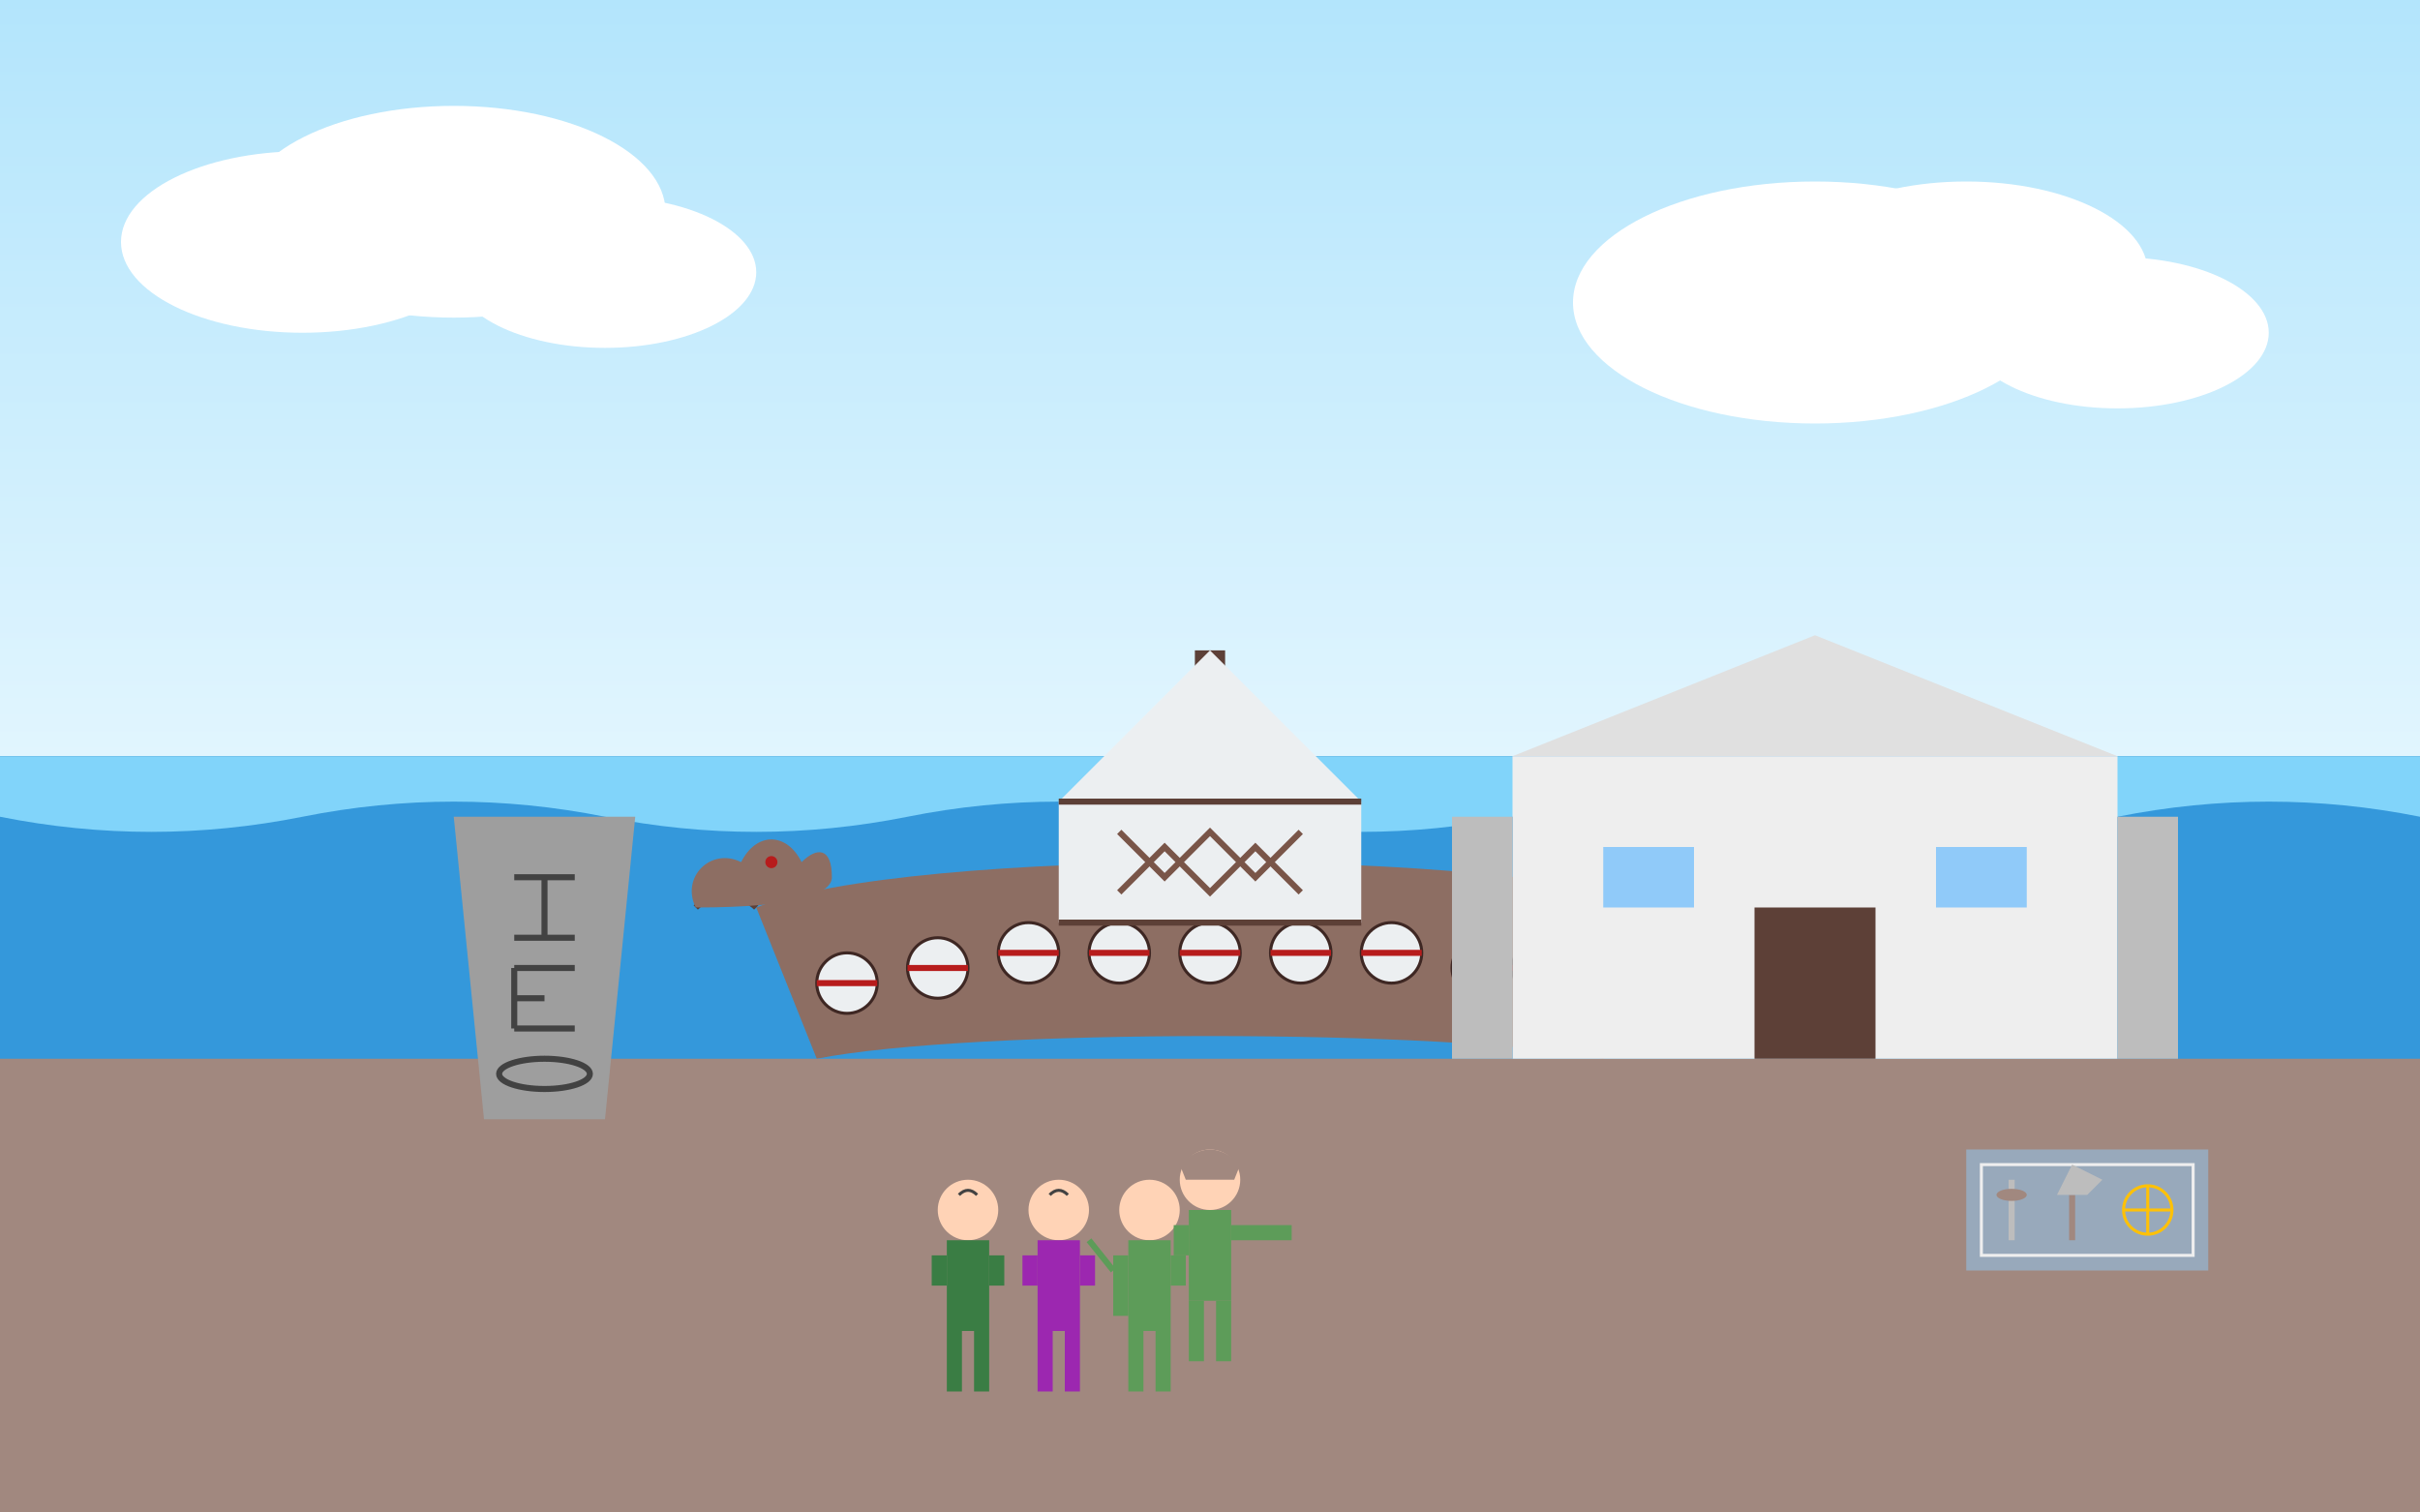 <svg xmlns="http://www.w3.org/2000/svg" width="800" height="500" viewBox="0 0 800 500">
  <rect x="0" y="0" width="800" height="500" fill="#808080" stroke="none"/>
  <!-- Sky background -->
  <linearGradient id="skyGradient" x1="0%" y1="0%" x2="0%" y2="100%">
    <stop offset="0%" stop-color="#B3E5FC" />
    <stop offset="100%" stop-color="#E1F5FE" />
  </linearGradient>
  <rect width="800" height="250" fill="url(#skyGradient)" />
  
  <!-- Clouds -->
  <g fill="#FFFFFF">
    <ellipse cx="100" cy="80" rx="60" ry="30" />
    <ellipse cx="150" cy="70" rx="70" ry="35" />
    <ellipse cx="200" cy="90" rx="50" ry="25" />
    
    <ellipse cx="600" cy="100" rx="80" ry="40" />
    <ellipse cx="650" cy="90" rx="60" ry="30" />
    <ellipse cx="700" cy="110" rx="50" ry="25" />
  </g>
  
  <!-- Fjord water -->
  <rect x="0" y="250" width="800" height="250" fill="#3498DB" />
  <path d="M0,250 L800,250 L800,270 Q750,260 700,270 Q650,280 600,270 Q550,260 500,270 Q450,280 400,270 Q350,260 300,270 Q250,280 200,270 Q150,260 100,270 Q50,280 0,270 Z" fill="#81D4FA" />
  
  <!-- Viking ship -->
  <g transform="translate(250, 300)">
    <!-- Ship hull -->
    <path d="M0,0 C50,-20 250,-20 300,0 L280,50 C230,40 70,40 20,50 Z" fill="#8D6E63" />
    
    <!-- Ship details -->
    <path d="M-20,0 C-15,-5 -5,-5 0,0" stroke="#5D4037" stroke-width="2" fill="none" />
    <path d="M300,0 C305,-5 315,-5 320,0" stroke="#5D4037" stroke-width="2" fill="none" />
    
    <!-- Shields along the sides -->
    <g fill="#ECEFF1" stroke="#3E2723" stroke-width="1">
      <circle cx="30" cy="25" r="10" />
      <circle cx="60" cy="20" r="10" />
      <circle cx="90" cy="15" r="10" />
      <circle cx="120" cy="15" r="10" />
      <circle cx="150" cy="15" r="10" />
      <circle cx="180" cy="15" r="10" />
      <circle cx="210" cy="15" r="10" />
      <circle cx="240" cy="20" r="10" />
      <circle cx="270" cy="25" r="10" />
    </g>
    
    <!-- Red stripes on shields -->
    <g stroke="#B71C1C" stroke-width="2">
      <line x1="20" y1="25" x2="40" y2="25" />
      <line x1="50" y1="20" x2="70" y2="20" />
      <line x1="80" y1="15" x2="100" y2="15" />
      <line x1="110" y1="15" x2="130" y2="15" />
      <line x1="140" y1="15" x2="160" y2="15" />
      <line x1="170" y1="15" x2="190" y2="15" />
      <line x1="200" y1="15" x2="220" y2="15" />
      <line x1="230" y1="20" x2="250" y2="20" />
      <line x1="260" y1="25" x2="280" y2="25" />
    </g>
    
    <!-- Mast and sail -->
    <rect x="145" y="-85" width="10" height="85" fill="#5D4037" />
    <path d="M150,-85 L150,-85 L200,-35 L200,5 L100,5 L100,-35 Z" fill="#ECEFF1" />
    <path d="M100,-35 L200,-35" stroke="#5D4037" stroke-width="2" fill="none" />
    <path d="M100,5 L200,5" stroke="#5D4037" stroke-width="2" fill="none" />
    
    <!-- Viking decorative patterns on sail -->
    <path d="M120,-25 L135,-10 L150,-25 L165,-10 L180,-25" stroke="#795548" stroke-width="2" fill="none" />
    <path d="M120,-5 L135,-20 L150,-5 L165,-20 L180,-5" stroke="#795548" stroke-width="2" fill="none" />
    
    <!-- Dragon head -->
    <path d="M-20,0 C-25,-10 -15,-20 -5,-15 C0,-25 10,-25 15,-15 C20,-20 25,-20 25,-10 C25,-5 15,0 -20,0" fill="#8D6E63" />
    <circle cx="5" cy="-15" r="2" fill="#B71C1C" /> <!-- Eye -->
  </g>
  
  <!-- Museum building shore -->
  <rect x="0" y="350" width="800" height="150" fill="#A1887F" />
  
  <!-- Viking Museum building -->
  <g transform="translate(500, 250)">
    <!-- Main building -->
    <rect x="0" y="0" width="200" height="100" fill="#EEEEEE" />
    <polygon points="0,0 100,-40 200,0" fill="#E0E0E0" />
    
    <!-- Entrance -->
    <rect x="80" y="50" width="40" height="50" fill="#5D4037" />
    
    <!-- Windows -->
    <rect x="30" y="30" width="30" height="20" fill="#90CAF9" />
    <rect x="140" y="30" width="30" height="20" fill="#90CAF9" />
    
    <!-- Modern architectural detail -->
    <rect x="-20" y="20" width="20" height="80" fill="#BDBDBD" />
    <rect x="200" y="20" width="20" height="80" fill="#BDBDBD" />
  </g>
  
  <!-- Runestone -->
  <g transform="translate(150, 270)">
    <path d="M0,0 L60,0 L50,100 L10,100 Z" fill="#9E9E9E" />
    
    <!-- Rune carvings -->
    <path d="M20,20 L40,20 M30,20 L30,40 M20,40 L40,40" stroke="#424242" stroke-width="2" fill="none" />
    <path d="M20,50 L40,50 M20,50 L20,70 M20,60 L30,60 M20,70 L40,70" stroke="#424242" stroke-width="2" fill="none" />
    <ellipse cx="30" cy="85" rx="15" ry="5" stroke="#424242" stroke-width="2" fill="none" />
  </g>
  
  <!-- Senior tourists viewing -->
  <g transform="translate(320, 400)">
    <!-- Tourist 1 -->
    <circle cx="0" cy="0" r="10" fill="#FFD3B6" /> <!-- Head -->
    <rect x="-7" y="10" width="14" height="30" fill="#3a7d44" /> <!-- Body -->
    <rect x="-12" y="15" width="5" height="10" fill="#3a7d44" /> <!-- Left arm -->
    <rect x="7" y="15" width="5" height="10" fill="#3a7d44" /> <!-- Right arm -->
    <rect x="-7" y="40" width="5" height="20" fill="#3a7d44" /> <!-- Left leg -->
    <rect x="2" y="40" width="5" height="20" fill="#3a7d44" /> <!-- Right leg -->
    <path d="M-3,-5 Q0,-8 3,-5" stroke="#424242" stroke-width="1" fill="none" /> <!-- Glasses -->
    
    <!-- Tourist 2 -->
    <circle cx="30" cy="0" r="10" fill="#FFD3B6" /> <!-- Head -->
    <rect x="23" y="10" width="14" height="30" fill="#9C27B0" /> <!-- Body -->
    <rect x="18" y="15" width="5" height="10" fill="#9C27B0" /> <!-- Left arm -->
    <rect x="37" y="15" width="5" height="10" fill="#9C27B0" /> <!-- Right arm -->
    <rect x="23" y="40" width="5" height="20" fill="#9C27B0" /> <!-- Left leg -->
    <rect x="32" y="40" width="5" height="20" fill="#9C27B0" /> <!-- Right leg -->
    <path d="M27,-5 Q30,-8 33,-5" stroke="#424242" stroke-width="1" fill="none" /> <!-- Glasses -->
    
    <!-- Tourist 3 -->
    <circle cx="60" cy="0" r="10" fill="#FFD3B6" /> <!-- Head -->
    <rect x="53" y="10" width="14" height="30" fill="#5d9c59" /> <!-- Body -->
    <rect x="48" y="15" width="5" height="20" fill="#5d9c59" /> <!-- Left arm - pointing -->
    <rect x="67" y="15" width="5" height="10" fill="#5d9c59" /> <!-- Right arm -->
    <rect x="53" y="40" width="5" height="20" fill="#5d9c59" /> <!-- Left leg -->
    <rect x="62" y="40" width="5" height="20" fill="#5d9c59" /> <!-- Right leg -->
    <line x1="48" y1="20" x2="40" y2="10" stroke="#5d9c59" stroke-width="2" /> <!-- Pointing hand -->
  </g>
  
  <!-- Tour guide with Viking helmet -->
  <g transform="translate(400, 390)">
    <circle cx="0" cy="0" r="10" fill="#FFD3B6" /> <!-- Head -->
    <path d="M-10,-5 Q0,-15 10,-5 L8,0 L-8,0 Z" fill="#A1887F" /> <!-- Viking helmet -->
    <rect x="-7" y="10" width="14" height="30" fill="#5d9c59" /> <!-- Body -->
    <rect x="-12" y="15" width="5" height="10" fill="#5d9c59" /> <!-- Left arm -->
    <rect x="7" y="15" width="20" height="5" fill="#5d9c59" /> <!-- Right arm extended -->
    <rect x="-7" y="40" width="5" height="20" fill="#5d9c59" /> <!-- Left leg -->
    <rect x="2" y="40" width="5" height="20" fill="#5d9c59" /> <!-- Right leg -->
  </g>
  
  <!-- Viking artifacts -->
  <g transform="translate(650, 380)">
    <!-- Display case -->
    <rect x="0" y="0" width="80" height="40" fill="#90CAF9" opacity="0.5" />
    <rect x="5" y="5" width="70" height="30" fill="none" stroke="#EEEEEE" stroke-width="1" />
    
    <!-- Artifacts inside case -->
    <!-- Sword -->
    <line x1="15" y1="10" x2="15" y2="30" stroke="#BDBDBD" stroke-width="2" />
    <ellipse cx="15" cy="15" rx="5" ry="2" fill="#A1887F" />
    
    <!-- Axe -->
    <line x1="35" y1="15" x2="35" y2="30" stroke="#A1887F" stroke-width="2" />
    <path d="M30,15 L40,15 L45,10 L35,5 Z" fill="#BDBDBD" />
    
    <!-- Jewelry -->
    <circle cx="60" cy="20" r="8" fill="none" stroke="#FFC107" stroke-width="1" />
    <path d="M52,20 L68,20 M60,12 L60,28" stroke="#FFC107" stroke-width="1" fill="none" />
  </g>
</svg>
